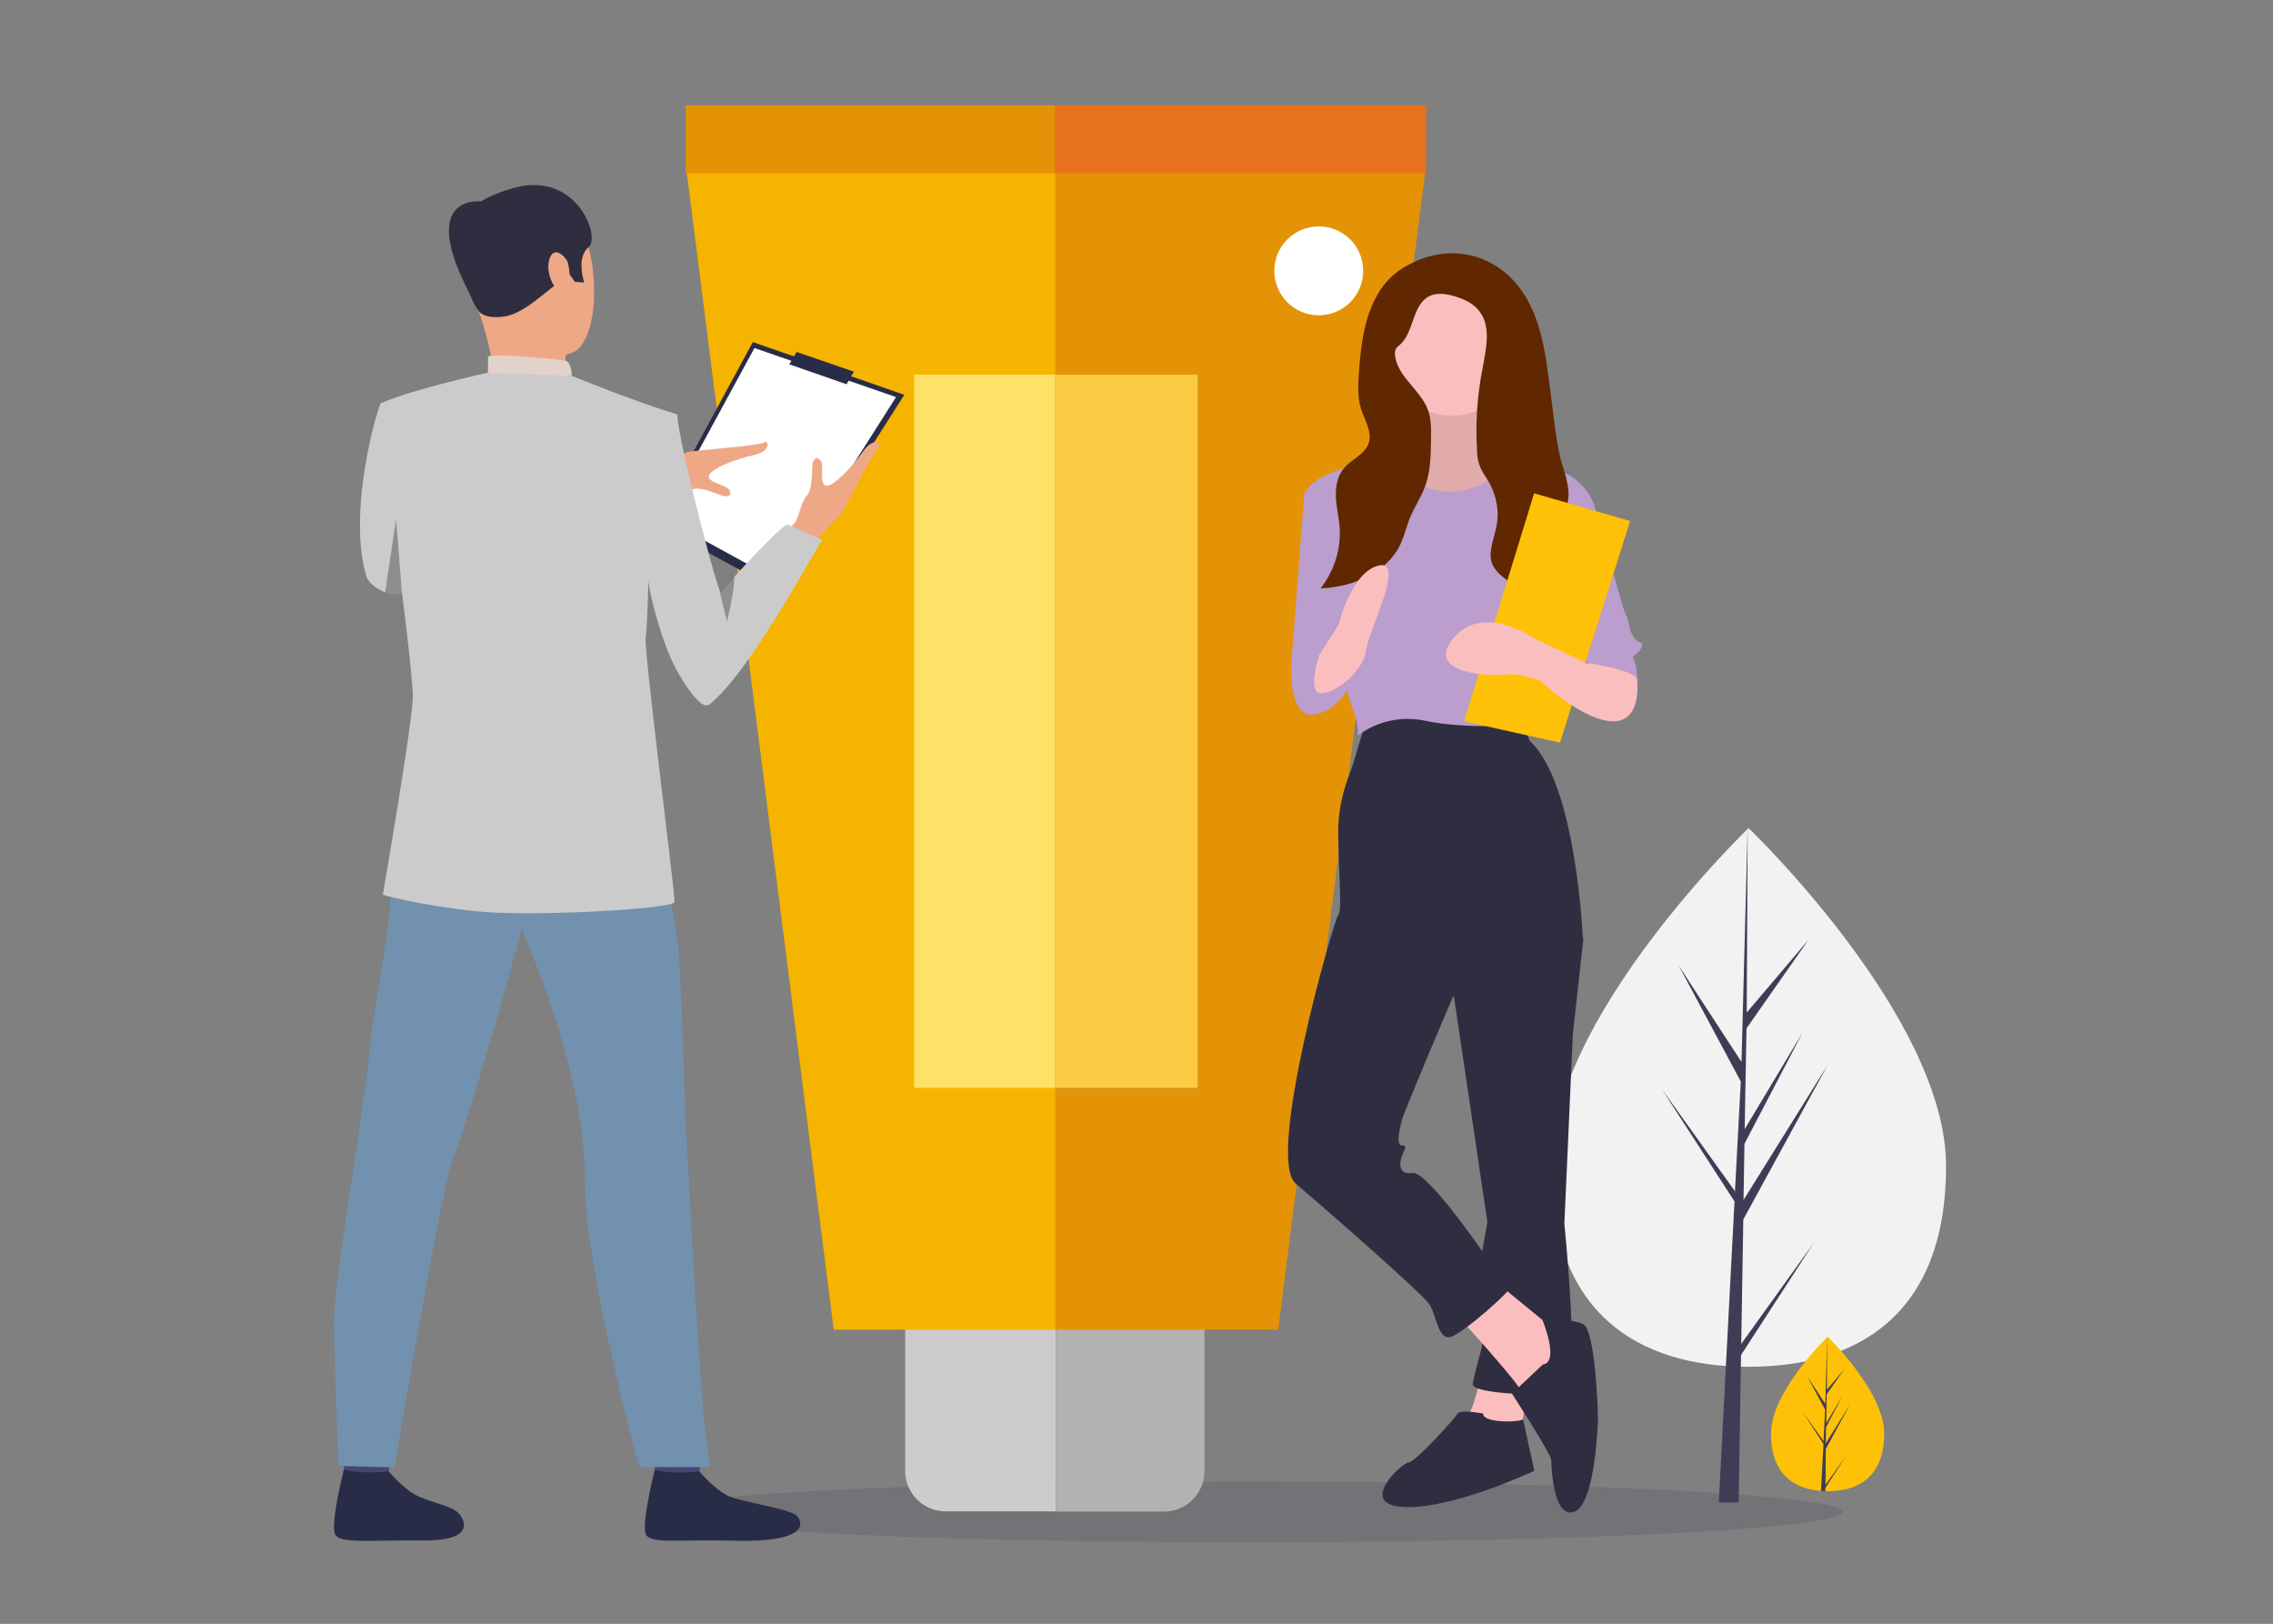 <?xml version="1.0" encoding="utf-8"?>
<!-- Generator: Adobe Illustrator 24.0.1, SVG Export Plug-In . SVG Version: 6.00 Build 0)  -->
<svg version="1.1" id="be52d4a0-d7df-45d7-a4d1-9b9d295e8f0e"
	 xmlns="http://www.w3.org/2000/svg" xmlns:xlink="http://www.w3.org/1999/xlink" x="0px" y="0px" viewBox="0 0 992.1 708.7"
	 style="enable-background:new 0 0 992.1 708.7;" xml:space="preserve">
<rect x="0" y="0" width="992.1" height="708.7" fill="#808080" stroke="none"/>
<style type="text/css">
	.st0{opacity:0.2;fill:#3F3D56;}
	.st1{fill:#F2F2F2;}
	.st2{fill:#3F3D56;}
	.st3{fill:#FFC107;}
	.st4{fill:#CCCCCC;}
	.st5{fill:#B2B2B2;}
	.st6{fill:#F5B400;}
	.st7{fill:#FFE167;}
	.st8{fill:#E49306;}
	.st9{fill:#FBCB43;}
	.st10{fill:#FFFFFF;}
	.st11{fill:#E8721B;}
	.st12{fill:#FBBEBE;}
	.st13{fill:#2F2E41;}
	.st14{opacity:0.1;enable-background:new    ;}
	.st15{fill:#BB9DCE;}
	.st16{fill:#602700;}
	.st17{fill:#292C47;}
	.st18{fill:#EEA886;}
	.st19{fill:#424773;}
	.st20{fill:#7191AF;}
	.st21{fill:#E2D2CA;}
	.st22{fill:#323657;}
	.st23{fill:#CCCBCB;}
	.st24{opacity:0.3;}
</style>
<title>analyze</title>
<ellipse class="st0" cx="545" cy="659.8" rx="259.4" ry="13.3"/>
<g>
	<path class="st1" d="M849.4,508.9c0,64.9-38.6,87.6-86.2,87.6c-47.6,0-86.2-22.7-86.2-87.6s86.2-147.5,86.2-147.5
		S849.4,443.9,849.4,508.9z"/>
	<polygon class="st2" points="760,586.5 760.9,532.2 797.6,465 761,523.7 761.4,499.2 786.8,450.6 761.5,492.8 761.5,492.8 
		762.3,448.8 789.4,410.1 762.4,441.9 762.8,361.3 760,468 760.2,463.6 732.7,421.4 759.8,472 757.2,521.1 757.2,519.8 725.4,475.4 
		757.1,524.4 756.7,530.6 756.7,530.7 756.7,531.2 750.2,655.7 758.9,655.7 759.9,591.4 791.6,542.5 	"/>
	<path class="st3" d="M822.4,625.7c0,18.6-11.1,25.1-24.7,25.1c-0.3,0-0.6,0-0.9,0c-0.6,0-1.3,0-1.9-0.1c-12.3-0.9-21.9-7.7-21.9-25
		c0-17.9,22.9-40.5,24.6-42.2l0,0c0.1-0.1,0.1-0.1,0.1-0.1S822.4,607.1,822.4,625.7z"/>
	<path class="st2" d="M796.8,648l9-12.6l-9.1,14v1.4c-0.6,0-1.3,0-1.9-0.1l1-18.6V632l0,0l0.1-1.8l-9.1-14l9.1,12.7v0.4l0.7-14.1
		l-7.8-14.5l7.9,12l0.8-29.2v-0.1v0.1l-0.1,23l7.7-9.1l-7.8,11.1l-0.2,12.6l7.2-12.1l-7.3,13.9l-0.1,7l10.5-16.8l-10.5,19.3
		L796.8,648z"/>
</g>
<g>
	<g>
		<g>
			<g>
				<path class="st4" d="M412.7,558.4c-9.7,0-17.6,7.9-17.6,17.6v66c0,9.7,7.9,17.6,17.6,17.6h48.1V558.4H412.7z"/>
				<path class="st5" d="M525.7,642.1v-66c0-9.7-7.9-17.6-17.6-17.6h-47.3v101.2h47.3C517.8,659.7,525.7,651.8,525.7,642.1z"/>
			</g>
			<g>
				<polygon class="st6" points="299.7,74.8 363.9,580.3 461.2,580.3 461.2,74.8 				"/>
				<rect x="399" y="163.5" class="st7" width="61.5" height="311.3"/>
			</g>
			<g>
				<polygon class="st8" points="460.6,74.8 460.6,163.5 522.8,163.5 522.8,474.8 460.6,474.8 460.6,580.3 557.9,580.3 622.1,74.8 
									"/>
				<rect x="460.6" y="163.5" class="st9" width="62.2" height="311.3"/>
			</g>
		</g>
		<circle class="st10" cx="575.6" cy="118.2" r="19.4"/>
		<g>
			<rect x="299.3" y="46" class="st8" width="161.3" height="29.6"/>
			<rect x="460.5" y="46" class="st11" width="162" height="29.6"/>
		</g>
	</g>
</g>
<g>
	<path class="st12" d="M646.4,599.2c0,0-2.8,17.6-7.4,20.4c-4.6,2.8,24.1,9.3,24.1,9.3l4.6-27.8L646.4,599.2z"/>
	<path class="st13" d="M680.9,397.5l10.2,12.1l-4.6,41.9l-3.7,82.7c0,0,7.4,71.6,0,73.4c-7.4,1.9-40.9,0.9-40-3.7
		c0.9-4.6,1.9-8.4,3.7-14.9c1.9-6.5-1.9-29.7-1.9-29.7l4.6-26l-16.7-112.5L680.9,397.5z"/>
	<path class="st13" d="M647.3,616.9c0,0-10.2-1.9-11.1,0s-18.6,21.3-21.3,21.3s-23.2,18.6-1.9,19.5c21.3,0.9,56.7-15.8,56.7-15.8
		s-5.2-23.7-4.9-22.6C665,620.6,647.3,621.5,647.3,616.9z"/>
	<path class="st12" d="M636.2,574.2c0,0,26,28.8,26.9,31.7c0.9,2.8,14.9,0,14.9,0l5.6-18.6l-4.6-6.5l-26-21.3L636.2,574.2z"/>
	<path class="st13" d="M673.4,595.5l-13.5,12.7c0,0,17.2,26.4,17.2,29.2c0,2.8,0.9,26,10.2,22.3c9.3-3.7,10.2-40.9,10.2-40.9
		s-0.9-38.2-6.5-40.9c-5.6-2.7-17.8-1.9-17.8-1.9S680.9,594.6,673.4,595.5z"/>
	<path class="st13" d="M596.2,314.8c0,0-4.6,14.9-5.6,18.6c-0.9,3.7-6.5,13.9-6.5,29.7c0,15.8,1.9,34.3,0,36.3
		c-1.9,1.9-31.7,106-18.6,117.1c13,11.1,55.8,48.4,58.6,53c2.8,4.6,3.7,15.8,9.3,13.9c5.6-1.9,26.9-20.4,27.8-24.1
		c0.9-3.7-12.1-10.2-12.1-10.2s-26-38.2-32.6-37.2c-6.5,1-5.6-4.6-4.6-7.4c1-2.8,2.8-4.6,0-4.6c-2.8,0-0.9-7.4,0-11.1
		c0.9-3.7,22.3-53.9,22.3-53.9l56.7-25.1c0,0-2.8-67.9-23.2-86.4l-4.6-11.1C663.1,311.9,611.1,308.2,596.2,314.8z"/>
	<path class="st12" d="M619.5,167.9c0,0,4.6,32.6-6.5,34.3c-11.1,1.9-20.4,0.9-20.4,1.9c0,1,27.8,29.7,27.8,29.7l26-1.9l23.2-25.1
		c0,0-21.3-3.7-21.3-16.7c0-13-0.9-22.3-0.9-22.3h-28V167.9z"/>
	<path class="st14" d="M619.5,167.9c0,0,4.6,32.6-6.5,34.3c-11.1,1.9-20.4,0.9-20.4,1.9c0,1,27.8,29.7,27.8,29.7l26-1.9l23.2-25.1
		c0,0-21.3-3.7-21.3-16.7c0-13-0.9-22.3-0.9-22.3h-28V167.9z"/>
	<circle class="st12" cx="633.8" cy="152.6" r="28.8"/>
	<path class="st15" d="M608.4,199.5c0,0-36.3,4.6-39.1,16.7s18.6,87.3,21.3,93.8c2.8,6.5,1.9,11.1,1.9,11.1
		c8.5-6.4,19.3-8.8,29.7-6.5c17.6,3.7,42.8,1.9,42.8,1.9s8.4-34.3,10.2-38.2c1.9-3.7,9.3-24.1,9.3-29.7c0-5.6,11.1-28.8,11.1-28.8
		s-5.6-16.7-26-15.8c0,0-8.9-4-11.4-1.1c-2.5,2.9-16.5,15.9-34.1,10.3C606.5,207.9,608.4,199.5,608.4,199.5z"/>
	<path class="st15" d="M579.5,215.3h-10.2l-5.6,73.4c0,0,20.4,5.6,23.2,1.9C589.7,286.9,579.5,215.3,579.5,215.3z"/>
	<path class="st15" d="M566.5,281.3l-2.8,7.4c0,0-1.9,24.1,9.3,23.2c11.1-0.9,17.6-14.9,17.6-14.9s-6.5-17.6-13.9-15.8
		C569.3,283.2,566.5,281.3,566.5,281.3z"/>
	<path class="st15" d="M678.1,215.3l17.6,4.6c0,0,13,47.4,13.9,48.4c0.9,0.9,1.9,6.5,1.9,6.5s0,0.9,1.9,3.7c1.9,2.8,4.6,0.9,2.8,4.6
		c-1.9,3.7-4.6,1.9-2.8,5.6c1.9,3.7,0.9,13.9,0.9,13.9s-4.6-17.6-21.3-13l-11.1-50.2L678.1,215.3z"/>
	<path class="st16" d="M601.1,128.8c-5.8,10.3-7.2,22.4-8,34.3c-0.3,5.1-0.6,10.3,0.9,15.2c1.6,5.2,5.2,10.3,3.3,15.4
		c-1.8,4.8-7.6,6.8-10.9,10.9c-2.8,3.4-3.5,8.1-3.3,12.5c0.2,4.4,1.3,8.6,1.6,13c0.7,9.7-2.4,19.1-8.3,26.7c14-0.6,29-6.7,34.9-19.4
		c1.8-3.8,2.6-8,4.3-11.8c1.8-4.4,4.5-8.3,6.2-12.8c2.6-6.6,2.7-14,2.8-21.1c0.1-4.3,0.1-8.6-1.3-12.7c-3.3-8.9-13.4-14.6-14.4-23.9
		c-0.2-1,0-2,0.4-2.9c0.4-0.7,1-1.2,1.7-1.7c6.3-5.6,5.3-17.4,12.8-21.2c3.4-1.7,7.4-1.1,11.1,0c4,1.2,8.1,3,10.7,6.4
		c5.3,6.6,3.1,16.2,1.6,24.5c-2.4,12-3.3,24.4-2.5,36.6c0,1.9,0.3,3.9,0.9,5.8c1,3,3,5.6,4.6,8.4c3.1,5.8,4.3,12.5,2.9,19
		c-1.1,5.6-4,11.7-1.5,16.8c1.1,2,2.7,3.7,4.5,5.1c8.2,6.5,18.7,10.4,24.8,19c1-7-1-13.9-2.5-20.8c-1.5-6.8-2.4-14.4,0.7-20.7
		c1.3-2.8,3.4-5.2,4.5-8.1c2.6-6.6-0.4-13.9-2.4-20.8c-1.3-5.4-2.2-10.9-2.8-16.4l-1.9-14.9c-1.6-12.3-3.1-24.9-8.6-36
		C657.6,112,634.6,104.3,614,116C608.6,118.9,604.1,123.4,601.1,128.8z"/>
	<path class="st12" d="M575.8,285.9c0,0-5.6,16.7,0.9,16.7c6.5,0,18.6-10.2,19.5-18.6c0.9-8.4,17.6-40,5.6-37.2
		c-12.1,2.8-17.6,26-17.6,26L575.8,285.9z"/>
	<polygon class="st3" points="669.6,215.3 639,314.8 680.9,324.1 711.5,227.4 	"/>
	<path class="st12" d="M708.7,286.9l5.8,9.7c0,0,2.6,18.2-10.4,18.2s-31.7-17.6-31.7-17.6s-9.3-3.7-14.9-2.8
		c-5.6,0.9-36.3,0-23.2-15.8c13-15.8,35.4,0,35.4,0l23.2,11.1l12.1-6.5L708.7,286.9z"/>
	<path class="st15" d="M700.9,274.3l-9.3,14.9c0,0,21.3,2.8,23.2,7.4c1.9,4.6-8.4-24.1-8.4-24.1L700.9,274.3z"/>
</g>
<g>
	<g>
		<polygon class="st17" points="285.7,228.3 340.1,258.2 394.7,172.3 328.6,149.3 		"/>
	</g>
	<g>
		<polygon class="st10" points="289.1,225.8 340,253.7 391.1,173.3 329.3,151.9 		"/>
	</g>
	<g>
		<path class="st18" d="M270.5,210.7c0,0,9.5-4.5,13.6-6.9c4.2-2.4,14.8-5.6,15.7-6.4c0.9-0.8,31.7-2.7,33.6-4.3
			c1.9-1.6,3.7,3.8-4.3,5.5c-8,1.7-19.1,6-19.7,9.1c-0.6,3.1,8.2,3.9,9.1,6.4c0.9,2.6-0.3,2-1.5,2.5c-1.3,0.6-10.5-4.6-14.5-3.1
			c-4.1,1.4-10.3-0.6-13.4,0.5c-3.1,1.1-18.2,6.1-18.2,6.1L270.5,210.7z"/>
	</g>
	<g>
		<path class="st18" d="M342.7,247.5c0,0,8-7.2,11.8-10.2c3.8-3,11.1-11.8,12.1-12.3c1.1-0.5,14.9-28.8,17.1-30
			c2.2-1.1-2.1-4.9-6.9,1.9c-4.8,6.8-13.1,15.7-16.3,15c-3.2-0.6-0.4-9.2-2.5-11.1c-2.1-1.8-2-0.5-3,0.4c-1,1,0.2,11.7-2.7,14.9
			c-2.9,3.3-3.5,9.9-5.7,12.4c-2.2,2.5-12.9,14.8-12.9,14.8L342.7,247.5z"/>
	</g>
	<g>
		<path class="st19" d="M171.4,630c0,0-1.7,11.9-1.9,13.7c-0.2,1.8-19.1-1.1-19.1-1.1l-1.5-14.2C148.8,628.5,169.1,628.3,171.4,630z
			"/>
	</g>
	<g>
		<path class="st17" d="M169.7,642.2c0,0,6,7.2,11.8,10.3c5.8,3.1,14.9,4.4,18.3,7.6c2.5,2.3,9,12.4-15.1,12.2
			c-24.1-0.2-35.7,1.4-38.3-2.4c-2.6-3.9,3.7-28.6,3.7-28.6S155.9,643.5,169.7,642.2z"/>
	</g>
	<g>
		<path class="st19" d="M307,630c0,0-1.7,11.9-1.9,13.7c-0.2,1.8-19.1-1.1-19.1-1.1l-1.5-14.2C284.4,628.5,304.7,628.3,307,630z"/>
	</g>
	<g>
		<path class="st17" d="M305.3,642.2c0,0,6,7.2,11.8,10.3c5.8,3.1,27.1,5.7,30.6,9c2.5,2.3,6.6,11.8-27.3,10.9
			c-24.1-0.6-35.7,1.4-38.3-2.4c-2.6-3.9,3.7-28.6,3.7-28.6S291.2,643.6,305.3,642.2z"/>
	</g>
	<g>
		<path class="st20" d="M187.1,323.2c0,0-17.8,28.2-16.5,53.8c1.3,25.5-6.4,53.4-9.1,80.1c-3,29.7-15.2,100.1-15.6,116
			c-0.4,15.9,1.9,66.7,1.9,66.7l24.4,0.6c0,0,20.5-123.1,25.8-135.6c5.3-12.6,31.6-102.1,32.5-112.1
			C231.4,382.6,187.1,323.2,187.1,323.2z"/>
	</g>
	<g>
		<path class="st20" d="M280.7,327c0,0,13.4,70,15.2,85.6c1.8,15.6,2.9,75.6,3.8,85.4c0.9,9.8,5.9,127.8,10.6,142.3h-31.2
			c0,0-23.9-85.8-23.9-126.4c0-40.6-18.5-88.3-30.4-115.1c-11.9-26.8-39.3-27.4-46.6-77.1C178.2,321.8,270.8,311.3,280.7,327z"/>
	</g>
	<g>
		<path class="st18" d="M216.8,85.7c0,0,23.9-8.9,34.9,9.3s9.9,54.5-2.1,59c-12,4.5-30.1,2.1-36.3-9.2
			c-6.2-11.4-11.7-27.8-11.5-38.8C202.1,95,210.5,88.9,216.8,85.7z"/>
	</g>
	<g>
		<path class="st18" d="M247,154.8c0,0-1,6.4,0.6,9.6c1.6,3.2-30.9,3.3-30.9,3.3s-2.6-17.3-7.7-31.9C204,121.2,247,154.8,247,154.8z
			"/>
	</g>
	<g>
		<path class="st13" d="M209,135.8c0,0,2.2,3.7,11.4,2.3c9.2-1.4,20.4-13.6,24.2-15c3.8-1.3,3.9-3.6,3.9-3.6l2.4,3.5l4.1,0.3
			c0,0-3.7-10.9,1.9-15.4c5.6-4.5-5.8-35.3-35.2-25.1c0,0-22.6,6.2-21.8,19.1C200.7,114.8,204,129.4,209,135.8z"/>
	</g>
	<g>
		<path class="st21" d="M249.6,164c0,0-0.1-6.1-2.9-6.6c-2.7-0.6-30.3-3.2-33.7-1.9v7.1C213,162.5,219.5,166.6,249.6,164z"/>
	</g>
	<g>
		<path class="st18" d="M247.9,114.8c-0.5-2.2-6-8.3-8.1-1.7c-2.1,6.6,3.2,15.5,6.1,14.7C248.9,127.1,249.2,120.3,247.9,114.8z"/>
	</g>
	<g>
		<path class="st22" d="M359.1,235.7C359,235.7,359,235.7,359.1,235.7C359.2,235.8,359.2,235.8,359.1,235.7z"/>
	</g>
	<g>
		<path class="st23" d="M167.1,390.5c0,0,14.6,4.3,39.6,7.1c25,2.8,87.3-1,87.7-3.9c0.4-2.9-13.4-109.8-12.6-115.3
			c0.8-5.5,1.2-25.1,1.2-25.1c0.3,5.4,5.8,27.3,12.4,39.3c2.4,4.3,10.4,17.9,14.3,14.8c18.7-14.9,47.6-71.1,49.4-71.6
			c-1.5-0.7-13.7-6.3-15.4-6.8c-1.5-0.5-15,13.8-23.1,22.6c-3.6,3.9-6.2,6.8-6.2,6.8c-2.4-5.3-10.9-38.7-13.6-50.3
			c-6-26.1-5.1-27.2-5.1-27.2c-18.3-5.5-46-16.8-46-16.8l-36.6-1.5c0,0-33.6,7.4-46.8,13.4c-1.3,0.6-1.3,29.9-4.7,37.6l11,23.1
			c0,0,6.3,45.8,7.6,66.2C180.7,312.2,167.1,390.5,167.1,390.5z"/>
	</g>
	<g>
		<path class="st23" d="M160,251.7c1,3.1,5.3,5.7,8.1,6.8c1.8,0.7,3.8,1,5.9,0.6l1.4-0.3v0l25.1-4.6c0,0,5.5-63.1-34.2-78.3
			C165.2,176.3,151.2,223.4,160,251.7z"/>
	</g>
	<g class="st24">
		<path d="M168.1,258.5L168.1,258.5c1.8,0.7,3.8,1,5.9,0.6l1.4-0.3v0l-2.5-32.3L168.1,258.5z"/>
	</g>
	<g class="st24">
		<path d="M314.2,258.3l3.1,13c0,0,3.3-13,3.2-19.8C316.8,255.4,314.2,258.3,314.2,258.3z"/>
	</g>
	<g>
		<path class="st13" d="M210,87.9c0,0-31.3-3.9-0.5,48.3L210,87.9z"/>
	</g>
	<g>
		<polygon class="st17" points="369.5,167.7 372.7,162.2 347.7,153.6 344.5,159 		"/>
	</g>
</g>
</svg>
